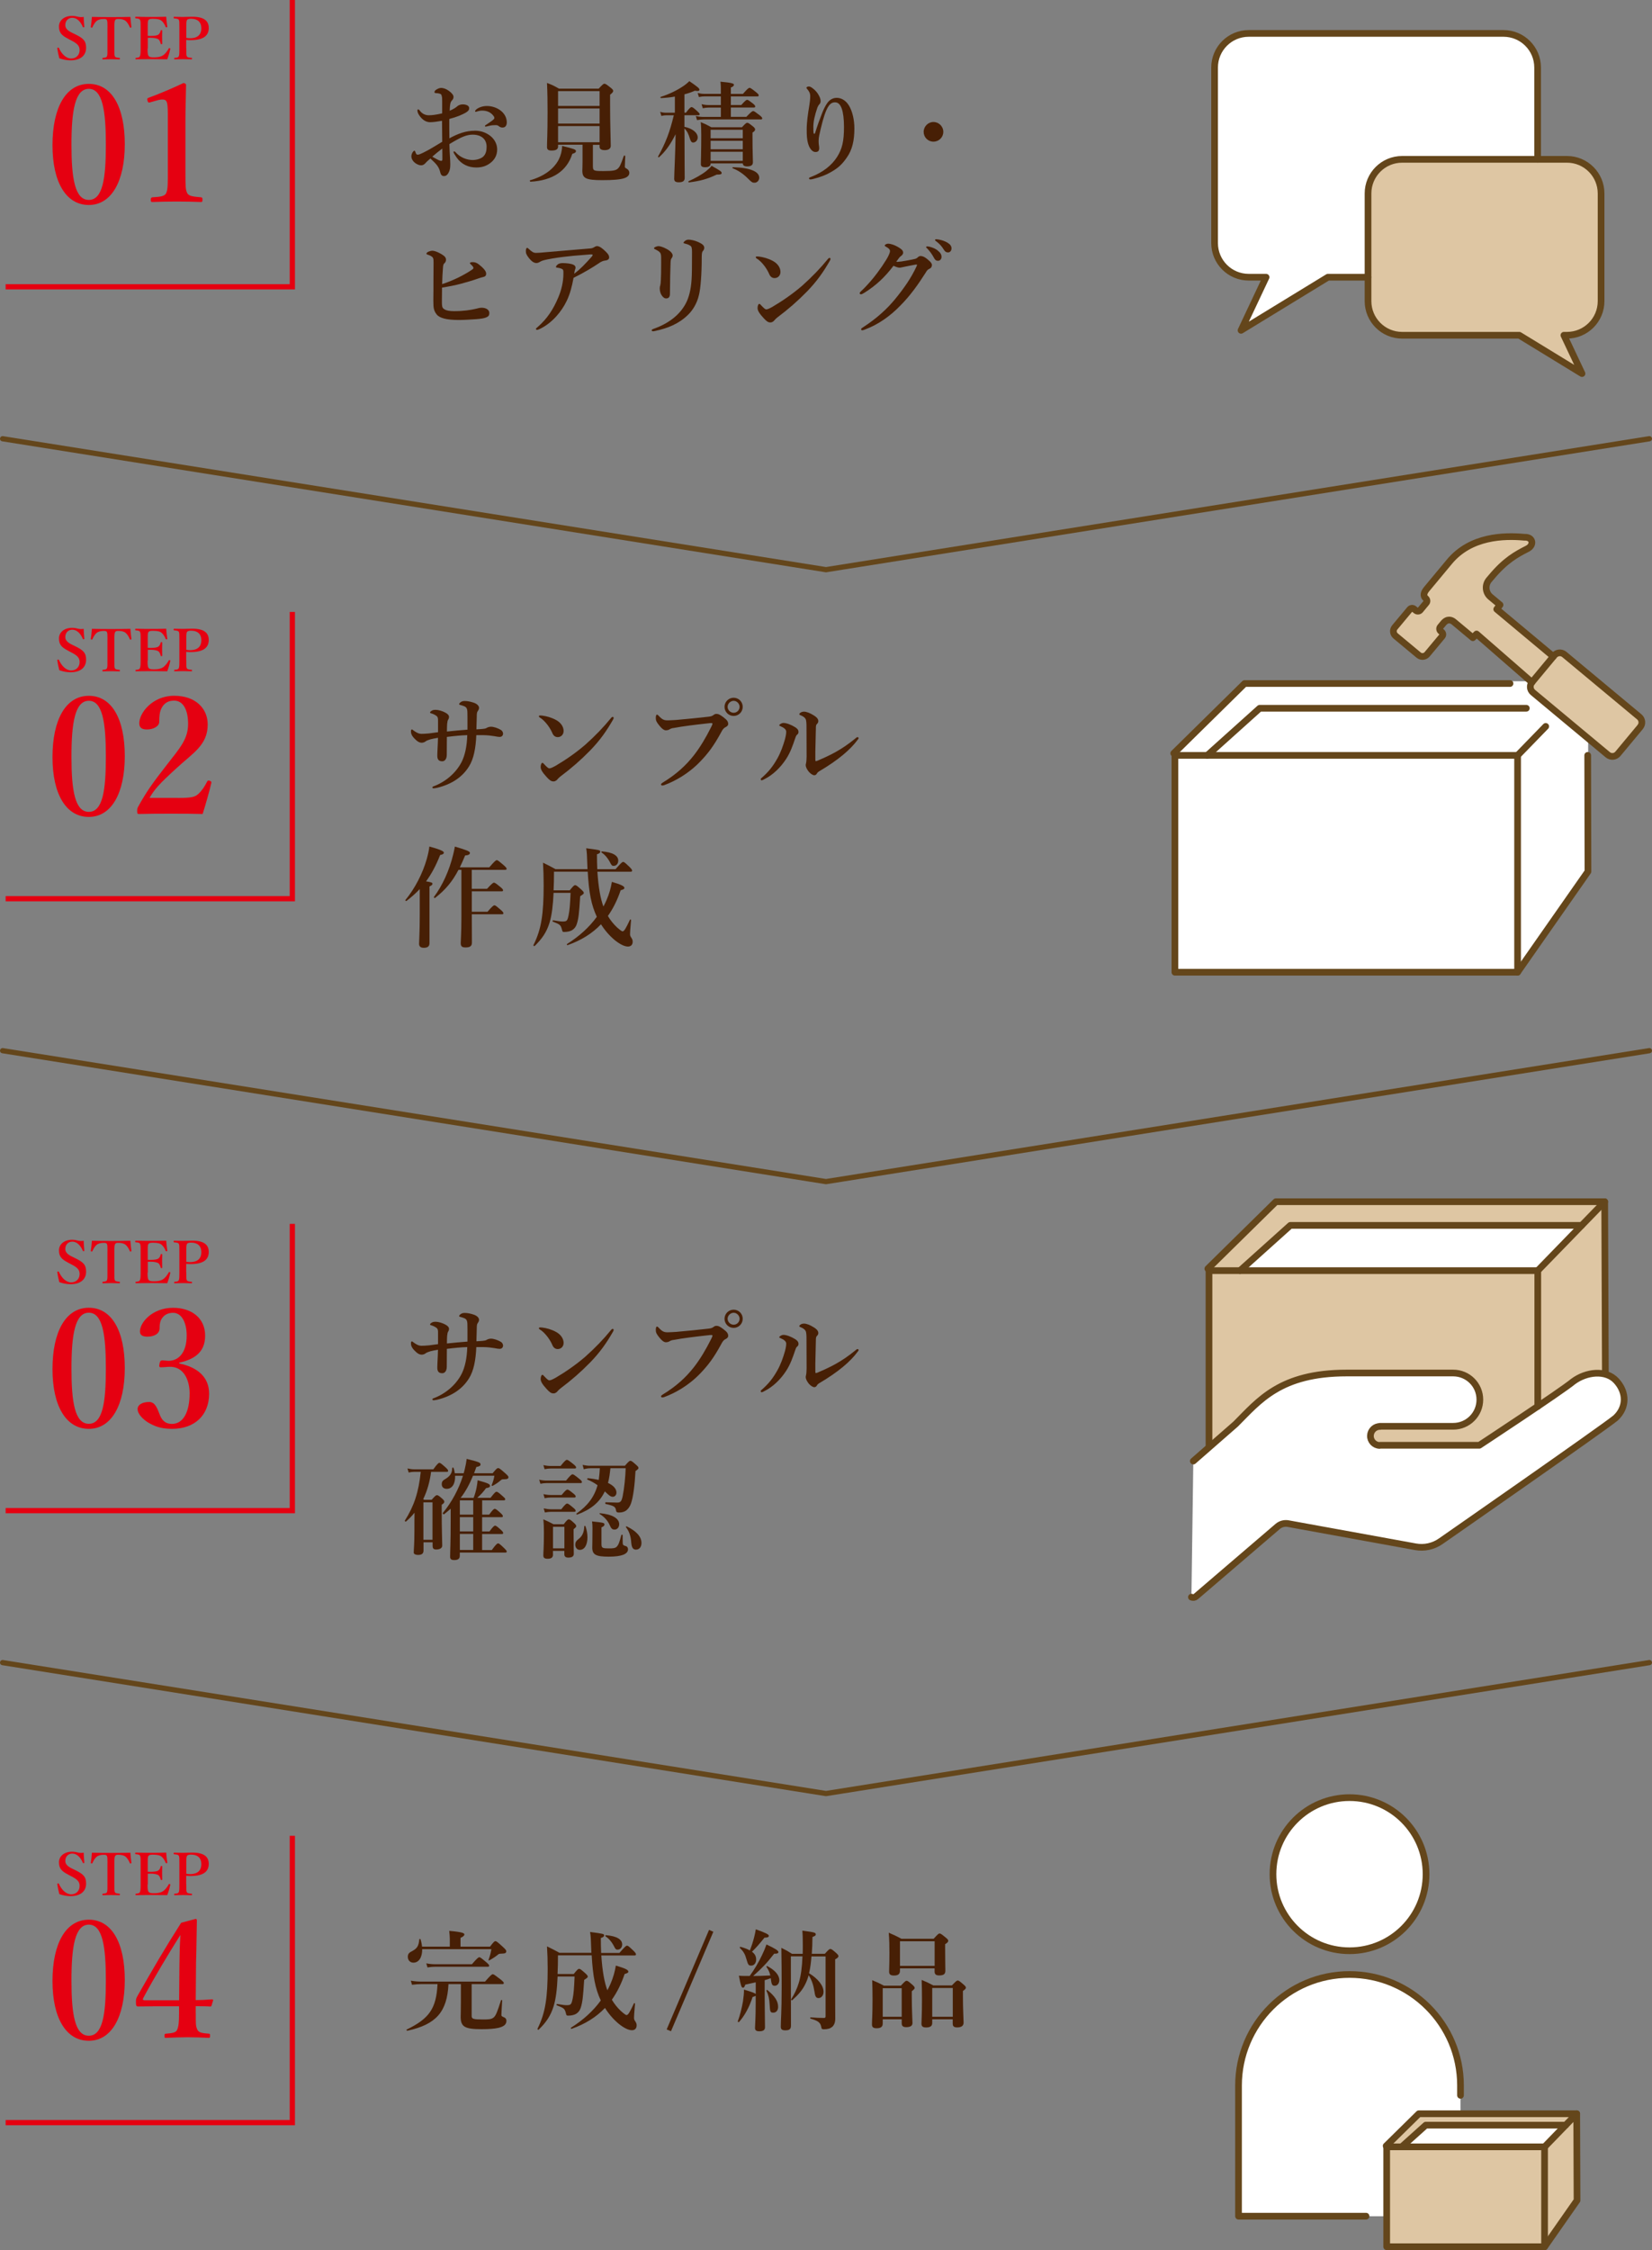<?xml version="1.0" encoding="UTF-8"?>
<svg id="b" data-name="レイヤー 2" xmlns="http://www.w3.org/2000/svg" width="316" height="430.29" viewBox="0 0 316 430.29">
  <rect x="0" y="0" width="316" height="430.29" fill="#808080" stroke="none"/>
  <defs>
    <style>
      .h {
        fill: #471f05;
      }

      .i, .j {
        stroke: #64461b;
        stroke-linecap: round;
        stroke-linejoin: round;
      }

      .i, .j, .k {
        fill: none;
      }

      .l {
        fill: #dec6a3;
      }

      .j {
        stroke-width: 1.28px;
      }

      .m {
        fill: #fff;
      }

      .n {
        fill: #e50011;
      }

      .k {
        stroke: #e50011;
        stroke-miterlimit: 10;
      }
    </style>
  </defs>
  <g id="c" data-name="レイヤー 1">
    <g>
      <path class="h" d="M90.75,24.99c1.09,0,1.91.25,2.71.76,1.01.63,1.64,1.7,1.64,2.81,0,1.26-.59,2.08-1.36,2.65-.78.57-1.58.82-2.65.82-1.51,0-2.83-.63-3.72-1.87-.29-.42-.63-.95-.63-1.09,0-.06.06-.11.12-.11.13,0,.19.04.27.15.97,1.07,2.25,1.49,3.28,1.49.82,0,1.66-.29,2.06-.69.48-.48.61-1.13.61-1.85,0-.76-.29-1.49-1.01-1.91-.59-.34-1.15-.4-1.68-.4-1.07,0-2.1.48-3.06,1.01-.5.27-.95.55-1.37.8.04,1.24.08,1.99.13,2.75.02.38.04.63.04,1.03,0,.55-.02.92-.17,1.34-.29.76-.65.99-1.03.99-.36,0-.59-.19-.71-.69-.27-1.13-.74-1.6-1.89-2.67-.59.48-.78.69-.96.9-.32.34-.57.4-.84.4-.32,0-.65-.15-.92-.31-.57-.34-.92-.9-.92-1.39,0-.61.42-1.09.57-1.09.08,0,.13.04.17.17.08.25.15.4.23.5.08.08.15.1.36.08.34-.04,1.34-.57,2.18-1.03.73-.42,1.7-1.01,2.39-1.43-.02-1.51-.02-2.9-.04-4.01-.8.13-1.62.27-2.27.27-.78,0-1.45-.44-1.97-1.15-.34-.44-.46-.82-.46-1.03,0-.17,0-.27.15-.27.13,0,.23.15.4.36.34.42.9.76,1.6.76.63,0,1.22-.06,2.58-.36v-2.27c0-.65-.02-.88-.08-1.01-.04-.34-.17-.42-.38-.48-.25-.08-.44-.1-.54-.1-.32,0-.48-.06-.48-.17s.08-.36.34-.5c.21-.13.59-.34.92-.34.42,0,.92.15,1.49.55.61.44.9.86.9,1.15,0,.27-.08.42-.19.57-.08.13-.19.17-.31.42-.19.4-.21,1.09-.23,1.68.76-.34,1.18-.61,1.45-.86.17-.15.55-.36,1.01-.36.86,0,1.26.34,1.26.69s-.06.5-.57.84c-.25.17-.92.48-1.38.67-.5.19-1.18.42-1.85.59,0,.97,0,2.56.02,3.7,1.64-.9,3.17-1.45,4.83-1.45ZM82.69,29.96c.42.25.67.38,1.03.57.31.17.59.23.69.23.13,0,.21-.08.21-.29,0-.61,0-1.39-.02-2.06-.63.48-1.38,1.07-1.91,1.55ZM91.06,20.96c.5-.44,1.32-.69,2.08-.69,1.09,0,2.12.42,2.79,1.01.65.57,1.01,1.32,1.01,2.14,0,.61-.31.97-.8.97-.21,0-.4-.04-.63-.19-.19-.15-.34-.27-.63-.27-.17,0-.4,0-.65.02-.23.02-.46.06-.8.15-.29.06-.4.11-.5.11-.06,0-.17,0-.17-.11s.08-.15.27-.27c.27-.19,1.07-.69,1.38-.99.06-.06.15-.15.15-.27,0-.11-.02-.21-.08-.29-.55-.84-1.39-1.13-2.23-1.13-.34,0-.67.06-.88.13-.15.04-.25.1-.34.1s-.15-.02-.15-.1c0-.13.06-.21.17-.29Z"/>
      <path class="h" d="M109.47,29.42c-1.03,3.28-3.76,5.1-7.98,5.33-.11,0-.21-.25-.11-.27,2.67-.76,4.56-2.16,5.5-3.97.4-.8.63-1.68.65-2.6,2.25.53,2.64.71,2.64.95,0,.25-.1.38-.71.57ZM113.41,31.64c0,1.03.08,1.07,2.02,1.07,1.78,0,2.44-.11,2.81-.53.23-.25.4-.38,1.09-2.37.04-.11.27-.06.27.04-.06,1.24-.08,1.72-.08,1.99,0,.19.04.25.36.42.31.17.5.46.5.78,0,.46-.29.8-.95,1.03-.8.27-2.16.38-4.22.38-3.13,0-3.82-.34-3.82-1.83,0-.29.04-.74.04-1.74v-3.21h-4.68v.36c0,.5-.38.76-1.24.76-.63,0-.88-.19-.88-.69,0-1.11.11-2.23.11-6.7,0-1.85-.02-3.7-.11-5.54,1.09.42,1.26.5,2.29,1.09h7.6c.76-.82.92-.94,1.09-.94.21,0,.4.13,1.2.76.36.29.48.44.48.61,0,.21-.13.36-.59.74v1.6c0,4.26.13,7.18.13,8.15,0,.55-.42.84-1.15.84-.65,0-.99-.21-.99-.65v-.36h-1.28v3.97ZM114.69,17.43h-7.94v2.83h7.94v-2.83ZM114.69,20.75h-7.94v2.88h7.94v-2.88ZM114.69,24.11h-7.94v3.09h7.94v-3.09Z"/>
      <path class="h" d="M130.93,25.22c0,4.45.04,7.83.04,8.8,0,.61-.38.84-1.13.84-.61,0-.88-.19-.88-.67,0-.97.23-5.06.27-8.52-1.05,2.1-2.06,3.42-3.19,4.41-.08.06-.19-.08-.15-.17,1.47-2.67,2.22-4.64,3-7.87h-1.43c-.29,0-.57.04-.95.13l-.23-.78c.46.13.8.17,1.13.17h1.68v-3.09c-.9.17-1.83.25-2.65.29-.11,0-.17-.19-.06-.23,1.66-.53,3.09-1.24,4.26-2.02.44-.29.86-.63,1.22-.99,1.45.99,1.93,1.37,1.93,1.6,0,.27-.19.34-.88.23-.59.27-1.26.5-1.99.69v3.51h.29c.67-.9.92-1.07,1.07-1.07.19,0,.42.17,1.07.76.29.27.48.44.48.59s-.06.21-.27.21h-2.64v2.21c1.53.31,2.54,1.13,2.54,2.04,0,.53-.4.97-.88.97-.25,0-.44-.19-.59-.67-.29-.99-.55-1.51-1.07-2.02v.67ZM137.09,33.39c-1.76.84-3.13,1.22-5.29,1.49-.1.02-.19-.19-.08-.23,1.2-.53,2.48-1.24,3.36-1.93.42-.34.8-.69,1.03-1.01,1.64.9,1.93,1.11,1.93,1.36s-.17.32-.94.32ZM139.81,20.08h1.99c.71-.82.97-.99,1.11-.99.19,0,.42.17,1.09.69.29.23.46.42.46.57s-.06.21-.27.21h-4.39v1.79h2.96c.9-.95,1.15-1.11,1.3-1.11.19,0,.42.17,1.22.78.36.29.52.46.52.61s-.06.21-.27.21h-10.92c-.38,0-.78.04-1.28.13l-.23-.78c.59.13,1.03.17,1.47.17h3.32v-1.79h-2.31c-.36,0-.69.04-1.15.13l-.23-.78c.54.13.94.17,1.36.17h2.33v-1.66h-3.09c-.34,0-.67.04-1.11.13l-.23-.78c.5.13.9.17,1.28.17h3.15v-.44c0-.59,0-1.28-.08-1.89,2.37.21,2.58.4,2.58.59,0,.17-.15.38-.59.53v1.22h2.31c.86-.99,1.11-1.16,1.26-1.16.19,0,.42.17,1.24.82.36.29.52.46.52.61s-.06.21-.27.21h-5.06v1.66ZM135.93,31.25c0,.52-.38.73-1.05.73-.57,0-.82-.17-.82-.61,0-.92.08-2.18.08-5.52,0-.76-.02-1.74-.1-2.5.99.42,1.11.48,2.04.99h5.84c.67-.73.84-.86,1.01-.86.21,0,.38.13,1.07.67.34.27.44.44.44.61,0,.21-.15.38-.5.59v.92c0,2.44.08,4.2.08,4.75s-.34.8-1.09.8c-.57,0-.82-.17-.84-.57h-6.15ZM142.08,24.82h-6.15v1.62h6.15v-1.62ZM135.93,28.54h6.15v-1.62h-6.15v1.62ZM142.08,29.02h-6.15v1.74h6.15v-1.74ZM144.35,34.94c-.4,0-.53-.04-1.22-.74-.92-.94-1.89-1.6-2.98-2.02-.11-.04-.04-.21.06-.21,3.42.11,5.02.88,5.02,2.02,0,.5-.4.95-.88.95Z"/>
      <path class="h" d="M157.11,22.01c.4-1.09.78-1.81,1.15-2.33.46-.63,1.09-.97,1.79-.97.82,0,1.72.44,2.35,1.49.67,1.11,1.03,2.77,1.03,4.35,0,2.37-.42,4.12-1.45,5.58-.86,1.24-1.55,1.89-2.73,2.6-1.16.71-2.37,1.16-3.61,1.47-.29.08-.46.11-.61.11-.17,0-.27-.04-.27-.21,0-.15.13-.17.38-.27,2.29-.88,3.97-2.23,4.98-3.82.97-1.53,1.32-2.98,1.32-5.73,0-1.53-.15-2.71-.42-3.49-.32-.9-.76-1.22-1.3-1.22-.99,0-1.72.8-2.73,5.06-.23.97-.38,1.58-.4,2.25-.02.71.11,1.07.11,1.41,0,.57-.21.78-.73.78-.59,0-1.11-.67-1.37-1.53-.27-.9-.29-1.68-.29-2.81,0-1.36.23-2.96.5-4.58.1-.65.17-1.15.17-1.81,0-.48-.17-.82-.55-1.28-.08-.11-.17-.17-.17-.27,0-.13.19-.25.46-.25.13,0,.34.06.61.25.67.48,1.07.97,1.39,1.62.17.34.25.65.25.9,0,.32-.08.48-.27.67-.15.15-.29.46-.36.63-.5,1.49-.76,2.62-.76,3.65,0,.59,0,.95.06,1.22.04.17.21.15.27-.04.53-1.68.84-2.5,1.2-3.42Z"/>
      <path class="h" d="M180.44,25.22c0,1.03-.84,1.87-1.89,1.87s-1.87-.84-1.87-1.87.84-1.89,1.87-1.89,1.89.84,1.89,1.89Z"/>
      <path class="h" d="M84.53,57.17c0,.57-.02,1.05.06,1.45.06.29.25.44.53.59.31.17.86.29,1.72.29,1.89,0,3.15-.21,4.22-.46.44-.13.78-.19,1.09-.19.84,0,1.45.4,1.45,1.01,0,.54-.25.69-.65.86-.38.15-.97.25-1.91.32-1.18.08-2.29.15-3.3.15-2.31,0-3.67-.36-4.22-1.07-.23-.29-.4-.59-.5-.97-.11-.36-.13-.94-.13-1.7.02-1.28.02-2.6.02-3.91,0-1.15.02-2.31.02-3.38,0-.8-.06-.96-.61-1.26-.17-.08-.4-.17-.54-.21-.15-.04-.21-.11-.21-.19,0-.27.69-.55,1.13-.55.31,0,.86.15,1.64.59.74.42.97.74.97,1.11,0,.32-.11.53-.32.71-.17.17-.23.29-.27.99-.06.84-.13,1.85-.15,2.98,1.01-.32,2.08-.76,3.11-1.26.74-.36,1.87-.99,2.54-1.45.21-.15.34-.23.34-.38,0-.17-.19-.38-.36-.54-.21-.21-.32-.29-.32-.38,0-.1.21-.19.44-.19.65,0,.97.13,1.83.9.57.52.86.96.84,1.32,0,.42-.23.57-.73.67-.23.04-.38.11-.76.23-1.13.4-2.21.71-3.25.99-1.26.34-2.48.57-3.7.76,0,.61-.02,1.47-.02,2.16Z"/>
      <path class="h" d="M113.52,47.35c.1-.06.44-.29.65-.29.55,0,1.07.48,1.45.82.36.36.9.78.9,1.34,0,.34-.25.55-.8.61-.36.04-.76.21-1.2.53-1.05.71-2.65,1.7-4.81,2.77-.31,1.68-.67,3.07-1.3,4.39-1.01,2.12-2.81,4.22-5.04,5.33-.34.17-.52.23-.67.23-.08,0-.17-.04-.17-.19,0-.11.08-.17.32-.36,1.85-1.6,3.02-3.46,3.93-5.63.61-1.41.99-3.02.99-4.56,0-.25.02-.48-.06-.71-.06-.19-.55-.38-1.09-.44-.17-.02-.27,0-.27-.19,0-.1.15-.29.4-.48.15-.11.5-.21.88-.21.69,0,1.66.1,2.06.32.27.12.4.31.4.54,0,.11-.02.21-.06.32-.06.1-.17.59-.19.86,1.13-.86,2.02-1.78,3.36-3.28.08-.08.15-.17.15-.34,0-.08-.11-.1-.4-.08-1.05.08-2.16.17-3.3.27-1.34.13-2.69.29-3.93.5-1.45.25-2.02.4-2.33.59s-.52.29-.78.29c-.44,0-.88-.27-1.41-.92-.55-.71-.61-.97-.61-1.39,0-.34.1-.59.23-.59s.17.06.38.25c.63.57.86.71,1.36.71.36,0,.99-.04,1.83-.13,2.71-.21,5.44-.48,8.15-.69.55-.04.76-.06.99-.21Z"/>
      <path class="h" d="M132.01,46.97c-.36-.23-.67-.31-1.03-.4-.19-.04-.23-.06-.23-.15,0-.13.17-.27.34-.4.19-.13.4-.19.63-.19.36,0,1.11.12,1.81.44.69.32,1.18.61,1.18,1.11,0,.19-.06.42-.25.61-.15.15-.23.42-.23,1.15,0,3.28-.21,5.94-.52,7.22-.38,1.74-1.3,3.07-2.1,3.84-1.76,1.74-3.93,2.58-6.28,3.09-.21.04-.27.06-.4.06-.19,0-.27-.06-.27-.19,0-.1.08-.17.29-.25,2.81-.99,5-2.58,6.21-4.85.61-1.13,1.01-2.67,1.13-4.64.06-.9.08-2.33.08-5.14,0-.8-.04-1.11-.36-1.32ZM126.36,48.48c-.11-.27-.4-.5-1.03-.8-.17-.08-.23-.11-.23-.21,0-.06.08-.17.23-.23.25-.13.48-.17.67-.17.27,0,.86.17,1.58.57.69.38,1.09.84,1.09,1.22,0,.23-.13.44-.25.59-.06.08-.13.27-.15.71-.06,1.66-.1,3.42-.12,6.01,0,.63-.25.9-.74.9-.34,0-.67-.27-.94-.76-.19-.36-.27-.78-.27-1.18,0-.19.04-.42.11-.61.04-.15.08-.46.1-.96.04-.8.06-1.66.06-3.34,0-.94.02-1.41-.11-1.74Z"/>
      <path class="h" d="M144.56,49.21c0-.1.08-.17.21-.17.08,0,.19,0,.4.02.82.11,1.74.34,2.67.84.97.53,1.45,1.34,1.45,2.1,0,.71-.5,1.18-1.13,1.18-.4,0-.8-.21-1.03-.78-.17-.4-.42-.88-.88-1.51-.52-.69-1.03-1.18-1.53-1.47-.1-.06-.15-.13-.15-.21ZM147.63,58.75c1.93-1.13,3.99-2.54,5.82-4.12,1.93-1.72,3.51-3.38,4.93-5.12.1-.13.21-.19.27-.19.15,0,.21.08.21.19s-.04.21-.13.36c-1.22,2.14-2.48,3.93-4.37,5.88-1.81,1.85-3.57,3.38-5.61,4.91-.23.17-.44.38-.54.5-.19.25-.46.5-.84.5-.44,0-.71-.19-1.28-.8-.9-.97-1.18-1.51-1.18-1.95s.15-.8.34-.8c.11,0,.17.08.34.27.46.48.76.78.97.78.25,0,.63-.17,1.07-.42Z"/>
      <path class="h" d="M178.25,50.73c0,.29-.15.55-.54.71-.34.15-.44.38-.65.71-1.43,2.25-2.96,4.41-4.85,6.3-1.91,1.97-4.18,3.61-6.8,4.58-.17.06-.31.13-.48.13-.13,0-.21-.04-.21-.19s.1-.21.36-.38c2.69-1.74,4.66-3.59,6.13-5.38,1.53-1.87,3.04-3.93,4.14-6.34.04-.11.06-.17.06-.21s-.04-.08-.1-.08c-.5.06-1.2.23-2.12.4-.59.1-.84.21-1.13.21s-.73-.17-1.15-.36c-.8,1.05-1.64,2-2.5,2.81-.97.9-1.97,1.66-3.04,2.33-.38.23-.55.31-.67.31-.19,0-.25-.08-.25-.23,0-.17.29-.38.8-.88.8-.82,1.72-1.85,2.6-3.04.59-.78,1.16-1.62,1.7-2.5.36-.59.69-1.26.69-1.62s-.36-.61-.76-.82c-.19-.1-.25-.17-.25-.25,0-.1.27-.34.69-.34.34,0,1.11.17,2.06.76.65.4.78.67.78.99,0,.23-.23.5-.46.65-.19.13-.34.31-.86,1.05.06.02.21.02.31.02.42-.02.92-.1,1.64-.23.86-.15,1.41-.27,1.68-.34.17-.04.29-.11.44-.25.11-.11.32-.29.55-.29.5,0,.96.25,1.7.92.32.27.52.61.52.84ZM179.32,47.87c.57.44.78.82.78,1.26,0,.34-.23.74-.69.74-.23,0-.48-.06-.71-.48-.44-.8-.78-1.28-1.32-1.85-.08-.08-.23-.19-.23-.27,0-.13.1-.15.25-.15.19,0,.42.06.48.08.61.17,1.01.34,1.45.67ZM181.25,46.42c.44.25.76.61.76,1.07s-.29.78-.65.78c-.31,0-.54-.08-.78-.46-.44-.73-.88-1.2-1.47-1.64-.08-.06-.25-.17-.25-.25,0-.11.08-.17.17-.17.13,0,.36.02.55.06.61.11,1.13.29,1.68.61Z"/>
    </g>
    <g>
      <g>
        <path class="n" d="M23.87,27.57c0,7.13-2.57,11.63-6.88,11.63s-6.95-4.28-6.95-11.44,2.54-11.72,6.95-11.72,6.88,4.46,6.88,11.53ZM13.67,27.66c0,6.45.65,10.57,3.32,10.57s3.26-4.12,3.26-10.57-.62-10.67-3.26-10.67-3.32,4.19-3.32,10.67Z"/>
        <path class="n" d="M28.74,19.57c-.31.09-.43.06-.53-.34-.09-.34-.09-.43.28-.56,1.8-.65,4.53-1.8,6.6-2.79.22,0,.5.15.5.37-.03,2.48-.12,4.34-.12,6.85v9.7c0,3.07.03,3.47.34,4.12s1.33.68,2.64.81c.22.03.28.12.28.47,0,.37-.06.43-.28.43-1.43-.06-3.13-.09-4.59-.09-1.61,0-3.26.03-4.71.09-.25,0-.31-.06-.31-.43,0-.34.09-.43.31-.47,1.3-.09,2.33-.12,2.64-.81.34-.71.31-2.05.31-4.12v-11.1c0-1.15-.06-2.05-.31-2.39-.22-.34-.87-.37-1.83-.09l-1.21.34Z"/>
      </g>
      <polyline class="k" points="55.92 0 55.92 54.84 1.08 54.84"/>
      <g>
        <path class="n" d="M13.05,7.42c-1.33-.67-1.77-1.23-1.77-2.37s1-2.01,2.5-2.01c.49,0,.81.08,1.13.16.35.09.74.09,1.1.03,0,.57.08,1.29.12,1.89,0,.06,0,.09-.11.11-.12.02-.14-.01-.17-.07-.44-1.03-1.13-1.76-2.02-1.76-.76,0-1.34.55-1.34,1.41,0,.5.3.97,1.24,1.43l.6.29c1.58.77,2.14,1.27,2.14,2.6,0,1.51-1.1,2.41-2.98,2.41-.78,0-1.52-.17-2.14-.39-.17-.61-.31-1.32-.39-1.86-.01-.08-.01-.16.12-.18.12-.02.17.01.19.07.5,1.13,1.37,2.01,2.34,2.01s1.62-.67,1.62-1.61c0-.85-.5-1.28-1.63-1.86l-.56-.29Z"/>
        <path class="n" d="M20.56,5.26c0-1.03-.01-1.2-.12-1.43-.11-.2-.36-.2-.64-.2-.51,0-1,.12-1.33.39-.33.27-.61.78-.8,1.19-.02.06-.04.09-.18.07-.12-.02-.12-.06-.12-.12.09-.57.17-1.36.21-1.93,1.27.03,2.45.04,3.67.04s2.41-.01,3.69-.04c.04.57.12,1.36.2,1.93,0,.07,0,.1-.12.12-.15.02-.17-.01-.19-.07-.16-.41-.45-.91-.78-1.19-.31-.27-.8-.39-1.36-.39-.28,0-.5-.02-.66.22-.16.25-.15.75-.15,1.41v4.05c0,1.12-.01,1.24.1,1.48.11.22.44.23.86.28.08.01.1.03.1.14,0,.12-.02.15-.11.15-.48-.02-1.1-.03-1.61-.03s-1.1.01-1.54.03c-.08,0-.1-.02-.1-.13,0-.12.02-.15.1-.16.39-.04.65-.06.77-.28.13-.27.1-.74.1-1.48v-4.05Z"/>
        <path class="n" d="M28.23,9.3c0,.47-.01,1.09.16,1.35.18.3.58.32,1.07.32,1.04,0,1.56-.23,1.92-.54.35-.29.65-.72.89-1.14.03-.08.07-.11.18-.08.14.04.13.09.12.16-.12.59-.36,1.41-.58,1.97-.98-.02-2.01-.03-2.93-.03-.98,0-2.05.01-3.05.03-.08,0-.1-.02-.1-.13s.02-.13.1-.15c.42-.04.61-.06.74-.29.13-.25.15-.74.15-1.48v-4.05c0-1.07-.01-1.22-.13-1.46-.11-.21-.35-.22-.81-.27-.08-.01-.1-.02-.1-.15,0-.13.02-.16.1-.16.98.03,2.01.04,2.96.04s1.9-.01,2.87-.04c.04.57.12,1.32.21,1.9.01.07-.01.11-.12.13-.12.01-.17-.01-.19-.08-.17-.45-.47-.91-.76-1.15-.31-.28-.8-.4-1.67-.4-.4,0-.75.02-.89.28-.13.23-.11.75-.11,1.35v1.63c.18.01.44.01.62.01.68,0,1.21-.09,1.41-.25.26-.19.37-.46.44-.76.01-.07.03-.1.17-.1.12,0,.13.03.13.11-.01.4-.02.79-.02,1.17,0,.41.01.89.02,1.29,0,.09-.01.12-.13.12s-.15-.03-.17-.11c-.07-.28-.19-.65-.45-.84-.21-.13-.73-.27-1.39-.27-.19,0-.45,0-.62.01v2.02Z"/>
        <path class="n" d="M35.64,9.29c0,1.12-.01,1.28.1,1.48.12.23.42.25.9.29.08.01.09.03.09.14s-.01.15-.1.15c-.52-.02-1.12-.03-1.63-.03s-1.13.01-1.6.03c-.07,0-.09-.01-.09-.15,0-.12.03-.14.1-.14.42-.03.65-.04.78-.29.12-.25.12-.74.12-1.48v-4.04c0-1.07,0-1.2-.11-1.45-.12-.22-.46-.23-.89-.28-.08-.01-.1-.02-.1-.16,0-.12.02-.15.1-.15.5.02,1.14.03,1.66.03.42,0,1.12-.04,1.83-.04,2.34,0,3.13.88,3.13,2.15s-.74,2.33-3.48,2.33c-.26,0-.56-.01-.83-.04v1.64ZM35.64,7.24c.22.04.46.07.71.07,1.61,0,2.16-.84,2.16-1.89,0-1.2-.71-1.83-1.93-1.83-.26,0-.66.02-.8.23-.16.23-.14.81-.14,1.43v1.99Z"/>
      </g>
    </g>
    <g id="d" data-name="c">
      <g>
        <polygon class="l" points="306.95 229.8 244.06 229.8 231.04 242.61 231.96 242.98 231.26 242.98 231.26 276.56 294.15 277.04 304.38 268.83 307.06 266.47 306.95 229.8"/>
        <path class="m" d="M227.9,305.45c.29.13,16.5-13.52,16.5-13.52.55-.47,1.29-.67,2-.54l24.36,4.43c1.7.31,3.45-.08,4.86-1.08,0,0,31.1-21.63,33.4-23.54h0c2.19-2.01,2.16-4.92.16-7.11-2.01-2.2-5.76-1.73-8.26.12-2.29,1.91-17.95,12.2-17.95,12.2h-19.02l-.06.03c-1-.03-1.79-.87-1.75-1.88.04-1,.88-1.79,1.88-1.75l-.06-.03h14.01c2.82,0,5.1-2.28,5.1-5.1s-2.28-5.09-5.1-5.09h-20.38c-12.74,0-16.77,5.31-21.24,9.77l-8.09,7.07-.36,26.03h0Z"/>
        <polygon class="m" points="246.82 234.33 237.19 242.98 294.15 242.98 302.54 234.33 246.82 234.33"/>
        <g>
          <g>
            <polyline class="j" points="231.26 276.56 231.26 242.98 294.15 242.98 294.15 268.94"/>
            <polyline class="j" points="231.04 242.61 244.06 229.8 306.95 229.8 307.08 262.59"/>
            <polyline class="j" points="237.19 242.98 246.82 234.33 302.54 234.33"/>
            <line class="j" x1="294.15" y1="242.98" x2="306.95" y2="229.8"/>
          </g>
          <path class="j" d="M227.9,305.42c.29.13.62.09.86-.12l15.64-13.4c.55-.47,1.29-.67,2-.54l24.36,4.43c1.7.31,3.45-.08,4.86-1.08,0,0,31.1-21.63,33.4-23.54h0c2.19-2.01,2.16-4.92.16-7.11-2.01-2.2-5.76-1.73-8.26.12-2.29,1.91-17.95,12.2-17.95,12.2h-19.02l-.06.03c-1-.03-1.79-.87-1.75-1.88.04-1,.88-1.79,1.88-1.75l-.06-.03h14.01c2.82,0,5.1-2.28,5.1-5.1s-2.28-5.09-5.1-5.09h-20.38c-12.74,0-16.77,5.31-21.24,9.77l-8.09,7.07"/>
        </g>
      </g>
    </g>
    <g id="e" data-name="c">
      <g>
        <path class="m" d="M299.72,30.47h-5.61V12.92c0-3.61-2.92-6.53-6.53-6.53h-48.73c-3.61,0-6.53,2.92-6.53,6.53v33.56c0,3.61,2.92,6.53,6.53,6.53h3.32l-4.79,10.16,16.62-10.16h7.66v4.56c0,3.61,2.92,6.53,6.53,6.53h22.41l11.99,7.33-3.46-7.33h.58c3.61,0,6.53-2.92,6.53-6.53v-20.58c0-3.61-2.92-6.53-6.53-6.53Z"/>
        <path class="l" d="M268.2,30.47h31.53c3.61,0,6.53,2.92,6.53,6.53v20.58c0,3.61-2.92,6.53-6.53,6.53h-.58l3.46,7.33-11.99-7.33h-22.41c-3.61,0-6.53-2.92-6.53-6.53v-20.58c0-3.61,2.92-6.53,6.53-6.53Z"/>
        <g>
          <path class="j" d="M294.12,30.47V12.92c0-3.61-2.92-6.53-6.53-6.53h-48.73c-3.61,0-6.53,2.92-6.53,6.53v33.56c0,3.61,2.92,6.53,6.53,6.53h3.32l-4.79,10.16,16.62-10.16h7.66"/>
          <path class="j" d="M268.2,30.47h31.53c3.61,0,6.53,2.92,6.53,6.53v20.58c0,3.61-2.92,6.53-6.53,6.53h-.58l3.46,7.33-11.99-7.33h-22.41c-3.61,0-6.53-2.92-6.53-6.53v-20.58c0-3.61,2.92-6.53,6.53-6.53Z"/>
        </g>
      </g>
    </g>
    <g id="f" data-name="c">
      <g>
        <path class="m" d="M301.6,404.21h-22.23v-7.08h-.07c-.86-10.94-10-19.55-21.16-19.55h0c-11.73,0-21.24,9.51-21.24,21.24v24.99h28.34v5.86h30.2l6.2-8.87-.06-16.56h0Z"/>
        <circle class="m" cx="258.14" cy="358.4" r="14.64"/>
      </g>
      <polygon class="l" points="301.6 404.21 271.4 404.21 265.15 410.36 265.44 410.54 265.25 410.54 265.25 429.65 295.46 429.65 301.66 420.78 301.6 404.21"/>
      <polygon class="m" points="272.75 406.47 268.31 410.47 294.63 410.47 298.51 406.47 272.75 406.47"/>
      <g>
        <g>
          <rect class="j" x="265.25" y="410.54" width="30.2" height="19.1"/>
          <polyline class="j" points="265.15 410.36 271.4 404.21 301.6 404.21 301.66 420.78 295.46 429.65"/>
          <polyline class="j" points="268.11 410.54 272.73 406.39 299.49 406.39"/>
          <line class="j" x1="295.46" y1="410.54" x2="301.6" y2="404.21"/>
        </g>
        <g>
          <circle class="j" cx="258.14" cy="358.4" r="14.64"/>
          <path class="j" d="M261.3,423.8h-24.39v-24.99c0-11.72,9.5-21.23,21.23-21.23h0c11.72,0,21.23,9.5,21.23,21.23v1.88"/>
        </g>
      </g>
    </g>
    <g id="g" data-name="c">
      <g>
        <path class="m" d="M313.56,136.88l-14.32-11.92c-.58-.49-1.45-.4-1.94.18l-.17.2-10.82-9.04.63-.83-1.82-1.52c-.98-.81-1.11-2.27-.3-3.25,0,0,.38-.45.42-.49,2.73-3.29,4.87-4.42,6.94-5.48,1.32-.67,1.09-2.27-.56-2.19-3.94-.36-10.28-.22-14.35,4.66-2.26,2.71-4.38,5.27-4.38,5.27-.52.63-.72,1.29-.15,1.77.24.2.31.59.1.83l-1.17,1.41c-.2.24-.6.26-.84.05l-.34-.28c-.24-.2-.61-.17-.81.08l-2.87,3.44c-.41.49-.34,1.22.15,1.63l4.41,3.67c.49.41,1.22.34,1.63-.15l2.87-3.44c.2-.24.17-.61-.08-.81l-.2-.17c-.24-.2-.28-.57-.08-.81l.58-.7c.78-.94,1.57-.65,2.05-.24l3.6,3,.71-.71,10.6,9.24h-5.14v.26h-49.8l-13.56,13.33v3.19h.22v38.67h65.55l13.47-19.25-.03-13.09h.03v-12.4l3.78,3.15c.58.49,1.45.41,1.94-.18l4.26-5.12c.49-.58.41-1.45-.18-1.94Z"/>
        <path class="l" d="M313.56,136.88l-14.32-11.92c-.58-.49-1.45-.4-1.94.18l-.17.2-10.82-9.04.63-.83-1.82-1.52c-.98-.81-1.11-2.27-.3-3.25,0,0,.38-.45.42-.49,2.73-3.29,4.87-4.42,6.94-5.48,1.32-.67,1.09-2.27-.56-2.19-3.94-.36-10.28-.22-14.35,4.66-2.26,2.71-4.38,5.27-4.38,5.27-.52.63-.72,1.29-.15,1.77.24.2.31.59.1.83l-1.17,1.41c-.2.24-.6.26-.84.05l-.34-.28c-.24-.2-.61-.17-.81.08l-2.87,3.44c-.41.49-.34,1.22.15,1.63l4.41,3.67c.49.41,1.22.34,1.63-.15l2.87-3.44c.2-.24.17-.61-.08-.81l-.2-.17c-.24-.2-.28-.57-.08-.81l.58-.7c.78-.94,1.57-.65,2.05-.24l3.6,3,.71-.71,10.6,9.24c-.49.58-.4,1.45.18,1.94l14.32,11.92c.58.49,1.45.41,1.94-.18l4.26-5.12c.49-.58.41-1.45-.18-1.94h0Z"/>
        <g>
          <g>
            <rect class="j" x="224.74" y="144.45" width="65.55" height="41.47"/>
            <polyline class="j" points="303.7 144.45 303.75 166.66 290.29 185.91"/>
            <polyline class="j" points="224.52 144.06 238.08 130.71 288.84 130.71"/>
            <polyline class="j" points="230.93 144.45 240.96 135.44 291.96 135.44"/>
            <line class="j" x1="290.29" y1="144.45" x2="295.67" y2="138.91"/>
          </g>
          <g>
            <path class="j" d="M297.12,125.54l-10.82-9.04.63-.83-1.82-1.52c-.98-.81-1.11-2.27-.3-3.25,0,0,.38-.45.42-.49,2.73-3.29,4.87-4.42,6.94-5.48,1.32-.67,1.09-2.27-.56-2.19-3.94-.36-10.28-.22-14.35,4.66-2.26,2.71-4.38,5.27-4.38,5.27-.52.63-.72,1.29-.15,1.77h0c.24.2.31.59.1.83l-1.17,1.41c-.2.24-.6.26-.84.05l-.34-.28c-.24-.2-.61-.17-.81.08l-2.87,3.44c-.41.49-.34,1.22.15,1.63l4.41,3.67c.49.41,1.22.34,1.63-.15l2.87-3.44c.2-.24.17-.61-.08-.81l-.2-.17c-.24-.2-.28-.57-.08-.81l.58-.7c.78-.94,1.57-.65,2.05-.24h0l3.6,3,.71-.71,10.6,9.24"/>
            <path class="j" d="M313.74,139.02c.49-.58.41-1.45-.18-1.94l-14.32-11.92c-.58-.49-1.45-.4-1.94.18l-4.26,5.13c-.49.58-.4,1.45.18,1.94l14.32,11.92c.58.49,1.45.41,1.94-.18l4.26-5.12h0Z"/>
          </g>
        </g>
      </g>
    </g>
    <polyline class="i" points="315.5 83.9 158 108.94 .5 83.9"/>
    <g>
      <path class="h" d="M93.12,139.18c.19-.1.46-.21.8-.21.5,0,1.28.25,1.89.61.27.17.42.46.42.71,0,.31-.21.63-.65.63-.19,0-.55-.04-1.07-.15-.61-.1-1.18-.17-2.14-.19h-1.26c-.11,2.54-.5,4.56-1.41,6-1.16,1.87-3.09,3.34-6.07,4.07-.29.06-.55.1-.65.1-.19,0-.27-.04-.27-.17,0-.06.02-.13.12-.17,2.29-.84,4.3-2.48,5.44-4.64.67-1.3,1.05-3.07,1.11-5.19-1.22.04-2.37.15-3.9.34-.02,1.15,0,2.31-.02,3.46-.02.94-.53,1.2-.84,1.2-.63,0-.97-.27-.97-1.05s.1-1.95.13-3.44c-.55.08-1.05.19-1.45.29-.42.13-.73.25-.9.38-.25.21-.57.27-.76.27-.42,0-.84-.21-1.41-.82-.57-.59-.65-1.01-.65-1.36,0-.23.06-.36.19-.36.06,0,.15.08.29.19.52.38.99.65,1.53.65.32,0,.86-.02,1.45-.08.67-.08,1.01-.15,1.72-.23v-2.16c0-.44-.02-.69-.21-.88-.19-.19-.69-.46-1.11-.57-.15-.04-.21-.08-.21-.17s.13-.21.25-.29c.27-.19.53-.21.86-.21.48,0,1.28.23,1.85.55.5.27.67.55.67.78,0,.25-.08.44-.19.59-.08.15-.13.38-.17.78-.02.36-.04.82-.04,1.45,1.58-.17,2.52-.25,3.93-.36v-2.29c0-1.03,0-1.45-.13-1.74-.08-.19-.23-.34-.52-.46-.21-.08-.48-.17-.71-.23-.19-.04-.23-.08-.23-.17s.08-.21.31-.38c.21-.15.44-.21.76-.21.42,0,.99.08,1.68.31.71.23,1.05.65,1.05.99,0,.23-.08.4-.23.61-.15.21-.17.38-.19.61-.04,1.13-.06,2.02-.08,2.9.42-.02.8-.04,1.2-.08.34-.04.55-.06.8-.21Z"/>
      <path class="h" d="M103.08,136.99c0-.1.08-.17.21-.17.08,0,.19,0,.4.02.82.1,1.74.34,2.67.84.96.52,1.45,1.34,1.45,2.1,0,.71-.5,1.18-1.13,1.18-.4,0-.8-.21-1.03-.78-.17-.4-.42-.88-.88-1.51-.53-.69-1.03-1.18-1.53-1.47-.11-.06-.15-.13-.15-.21ZM106.15,146.52c1.93-1.13,3.99-2.54,5.82-4.12,1.93-1.72,3.51-3.38,4.93-5.12.11-.13.21-.19.27-.19.15,0,.21.08.21.19s-.04.21-.13.36c-1.22,2.14-2.48,3.93-4.37,5.88-1.81,1.85-3.57,3.38-5.61,4.91-.23.17-.44.38-.55.5-.19.25-.46.5-.84.5-.44,0-.71-.19-1.28-.8-.9-.97-1.18-1.51-1.18-1.95s.15-.8.34-.8c.1,0,.17.08.34.27.46.48.76.78.97.78.25,0,.63-.17,1.07-.42Z"/>
      <path class="h" d="M128.74,139.22c-.4.08-.57.19-.74.29s-.4.15-.61.15c-.36,0-.76-.27-1.26-.9-.57-.69-.69-.99-.69-1.47,0-.42.1-.63.23-.63.11,0,.19.08.36.25.63.69,1.01.88,1.83.84.53-.02,1.03-.04,1.55-.08,2.06-.19,4.16-.38,6.07-.61.38-.04.69-.1.95-.29.19-.15.36-.25.55-.25.42-.02.76.15,1.36.61.76.57.95.86.95,1.34,0,.19-.15.4-.44.55-.48.23-.67.57-.9,1.01-1.41,2.6-2.52,4.05-3.99,5.58-2.29,2.39-4.91,3.8-6.93,4.54-.13.04-.25.06-.31.06-.19,0-.27-.04-.27-.23,0-.1.11-.19.34-.34,2.54-1.55,4.39-3.23,5.94-5.21,1.22-1.57,2.27-3.34,3.28-5.35.19-.36.27-.55.27-.71,0-.08-.11-.1-.21-.1s-.42.02-.88.08c-2.1.23-4.56.52-6.42.88ZM142.07,135.17c0,.97-.78,1.74-1.74,1.74s-1.74-.78-1.74-1.74.78-1.74,1.74-1.74,1.74.76,1.74,1.74ZM139.18,135.17c0,.61.53,1.13,1.16,1.13s1.13-.52,1.13-1.13-.53-1.15-1.13-1.15-1.16.52-1.16,1.15Z"/>
      <path class="h" d="M149.33,138.88c-.17-.06-.27-.08-.27-.19,0-.13.4-.44.82-.44.55,0,1.47.34,2.23.82.53.34.63.63.63.9,0,.19-.04.34-.29.55-.15.13-.23.31-.36.71-.44,1.32-.92,2.69-1.72,3.91-1.03,1.57-2.42,3-4.24,3.91-.21.1-.34.17-.42.17-.12,0-.19-.06-.19-.21,0-.13.04-.15.21-.29,1.3-1.13,2.12-2.18,2.96-3.67.67-1.2,1.11-2.46,1.45-3.65.17-.63.25-1.07.25-1.49,0-.44-.48-.78-1.05-1.01ZM154.12,137.54c-.11-.27-.44-.55-.97-.76-.17-.06-.25-.08-.25-.23s.38-.46.88-.46,1.15.25,1.91.73c.38.23.84.59.84,1.07,0,.25-.1.4-.29.59-.08.08-.15.23-.17.5-.04,1.41-.06,2.69-.11,4.75v1.55c0,.19.02.27.11.27s.23-.04.5-.17c2.31-.99,4.37-1.99,6.93-4.07.25-.21.38-.34.53-.34.13,0,.21.06.21.19,0,.08-.08.19-.17.29-1.41,1.93-3.78,3.93-7.41,6.07-.21.13-.34.27-.42.44-.11.19-.29.29-.48.29-.25,0-.69-.25-1.05-.67-.4-.48-.59-.97-.59-1.26,0-.08.02-.21.06-.36.06-.21.11-.78.11-1.28,0-1.68,0-3.11-.02-5.77,0-.63-.04-1.13-.15-1.39Z"/>
      <path class="h" d="M80.29,170.02c-.76.8-1.6,1.55-2.54,2.27-.08.06-.27-.08-.21-.17,1.81-2.18,3.32-5.12,4.09-7.85.23-.82.42-1.64.5-2.39,1.91.52,2.77.88,2.77,1.16,0,.23-.21.38-.71.46-.78,2-1.66,3.63-2.69,5.04,1.05.17,1.22.25,1.22.46,0,.19-.13.31-.57.52v10.85c0,.61-.36.88-1.09.88-.46,0-.9-.17-.9-.76,0-.55.13-2.23.13-5.56v-4.91ZM87.7,166.34c-1.18,2.27-2.52,3.84-4.49,5.38-.08.06-.27-.1-.21-.19,1.64-2.2,2.94-5.06,3.67-8.06.13-.52.25-1.05.34-1.58,2.2.65,2.88.92,2.88,1.2,0,.31-.31.46-.92.5-.34.82-.67,1.57-1.01,2.27h5.63c1.03-1.2,1.28-1.37,1.43-1.37.19,0,.4.17,1.32.95.4.36.57.55.57.69s-.06.21-.27.21h-6.4v3.63h2.92c.92-1.01,1.18-1.18,1.32-1.18.19,0,.42.17,1.22.82.36.29.53.48.53.63s-.06.21-.27.21h-5.71v3.91h3c.92-1.07,1.18-1.24,1.32-1.24.19,0,.4.17,1.22.88.34.29.5.48.5.63s-.06.21-.27.21h-5.77c.02,2.33.02,4.49.02,5.42,0,.65-.34.92-1.22.92-.67,0-.92-.21-.92-.82,0-.48.13-1.97.13-4.93v-9.09h-.53Z"/>
      <path class="h" d="M112.38,166.22c-.02-.32-.02-.63-.04-.97-.06-1.57-.06-2.22-.21-3.04,2.58.34,2.69.36,2.69.67,0,.19-.19.36-.63.48,0,1.03.02,1.97.06,2.86h3.49c1.11-1.26,1.28-1.39,1.45-1.39.21,0,.36.13,1.22.95.38.38.5.55.5.71,0,.15-.08.21-.32.21h-6.32c.21,3.09.59,5.12,1.15,6.66.23-.42.42-.84.61-1.26.48-1.11.82-2.27,1.01-3.46,1.78.53,2.39.82,2.39,1.15,0,.21-.15.29-.71.46-.63,1.87-1.45,3.51-2.44,4.91.46.8,1.05,1.53,1.74,2.18.55.48.9.76,1.07.76.29,0,.59-.48,1.41-2.22.04-.11.21-.04.21.06-.17,1.97-.19,2.35-.19,2.62,0,.38.02.42.29.84.15.23.21.42.21.69,0,.57-.34.92-.9.92-.69,0-1.6-.48-2.54-1.24-1.03-.86-1.91-1.89-2.62-3.02-1.68,1.76-3.78,3.07-6.38,3.99-.1.04-.21-.15-.13-.21,2.35-1.47,4.28-3.23,5.71-5.21-1.05-2.25-1.51-4.58-1.74-8.63h-6.45c0,1.39-.02,2.35-.08,3.57h3.09c.69-.86.86-.99,1.03-.99.21,0,.38.13,1.18.84.36.34.48.48.48.65,0,.15-.06.21-.69.63-.21,3.34-.31,4.24-.65,5.31-.17.54-.48.92-.9,1.18-.4.23-.92.34-1.55.34-.27,0-.31-.08-.42-.57-.23-.78-.36-.88-1.72-1.41-.1-.04-.02-.27.08-.25,1.11.19,1.43.23,1.78.23.84,0,.95-.13,1.18-1.3.17-.82.27-1.95.36-4.18h-3.25c-.11,2.37-.32,4.18-.76,5.67-.57,1.87-1.49,3.17-2.88,4.51-.08.06-.25-.1-.21-.19.76-1.53,1.26-3.02,1.55-4.85.29-1.76.4-3.86.4-6.63,0-1.64-.04-2.79-.12-4.28,1.15.57,1.32.65,2.39,1.24h6.13ZM117.38,165.58c-.27,0-.34-.06-.55-.4-.5-1.01-1.05-1.68-1.74-2.14-.08-.06-.06-.23.04-.23,2.14.17,3.13.84,3.13,1.76,0,.59-.36,1.01-.88,1.01Z"/>
    </g>
    <g>
      <g>
        <path class="n" d="M23.87,144.59c0,7.13-2.57,11.63-6.88,11.63s-6.95-4.28-6.95-11.44,2.54-11.72,6.95-11.72,6.88,4.46,6.88,11.53ZM13.67,144.68c0,6.45.65,10.57,3.32,10.57s3.26-4.12,3.26-10.57-.62-10.67-3.26-10.67-3.32,4.19-3.32,10.67Z"/>
        <path class="n" d="M34.07,152.59c2.6,0,3.22-.19,3.84-.74.71-.65,1.18-1.36,1.71-2.39.12-.22.22-.25.5-.15.28.09.34.19.31.4-.37,1.58-1.15,4.34-1.67,5.95-2.11-.06-3.75-.06-5.98-.06s-4.09,0-6.14.06c-.31,0-.4-.03-.4-.53s.03-.56.19-.87c1.61-2.92,2.82-4.59,5.43-7.94,2.64-3.38,4.12-5.02,4.12-7.91,0-2.57-.9-4.43-2.67-4.43-1.49,0-2.2.84-2.57,1.8-.19.46-.28,1.27-.28,2.26,0,.87-1.18,1.46-2.33,1.46-.87,0-1.49-.25-1.49-1.18,0-1.98,2.51-5.27,6.67-5.27s6.42,2.48,6.42,5.49c0,3.97-2.85,5.46-5.98,8.37-3.44,3.13-4.22,4.09-5.15,5.67h5.49Z"/>
      </g>
      <polyline class="k" points="55.92 117.02 55.92 171.86 1.08 171.86"/>
      <g>
        <path class="n" d="M13.05,124.44c-1.33-.67-1.77-1.23-1.77-2.37s1-2.01,2.5-2.01c.49,0,.81.08,1.13.16.35.09.74.09,1.1.03,0,.57.08,1.29.12,1.89,0,.06,0,.09-.11.11-.12.02-.14-.01-.17-.07-.44-1.03-1.13-1.76-2.02-1.76-.76,0-1.34.55-1.34,1.41,0,.5.3.97,1.24,1.43l.6.29c1.58.77,2.14,1.27,2.14,2.6,0,1.51-1.1,2.41-2.98,2.41-.78,0-1.52-.17-2.14-.39-.17-.61-.31-1.32-.39-1.86-.01-.08-.01-.16.12-.18.12-.02.17.01.19.07.5,1.13,1.37,2.01,2.34,2.01s1.62-.67,1.62-1.61c0-.85-.5-1.28-1.63-1.86l-.56-.29Z"/>
        <path class="n" d="M20.56,122.28c0-1.03-.01-1.2-.12-1.43-.11-.2-.36-.2-.64-.2-.51,0-1,.12-1.33.39-.33.27-.61.78-.8,1.19-.02.06-.04.09-.18.07-.12-.02-.12-.06-.12-.12.09-.57.17-1.36.21-1.93,1.27.03,2.45.04,3.67.04s2.41-.01,3.69-.04c.04.57.12,1.36.2,1.93,0,.07,0,.1-.12.12-.15.02-.17-.01-.19-.07-.16-.41-.45-.91-.78-1.19-.31-.27-.8-.39-1.36-.39-.28,0-.5-.02-.66.22-.16.25-.15.75-.15,1.41v4.05c0,1.12-.01,1.24.1,1.48.11.22.44.23.86.28.08.01.1.03.1.14,0,.12-.02.15-.11.15-.48-.02-1.1-.03-1.61-.03s-1.1.01-1.54.03c-.08,0-.1-.02-.1-.13,0-.12.02-.15.1-.16.39-.04.65-.06.77-.28.13-.27.1-.74.1-1.48v-4.05Z"/>
        <path class="n" d="M28.23,126.33c0,.47-.01,1.09.16,1.35.18.3.58.32,1.07.32,1.04,0,1.56-.23,1.92-.54.35-.29.65-.72.89-1.14.03-.08.07-.11.18-.08.14.04.13.09.12.16-.12.59-.36,1.41-.58,1.97-.98-.02-2.01-.03-2.93-.03-.98,0-2.05.01-3.05.03-.08,0-.1-.02-.1-.13s.02-.13.1-.15c.42-.04.61-.06.74-.29.13-.25.15-.74.15-1.48v-4.05c0-1.07-.01-1.22-.13-1.46-.11-.21-.35-.22-.81-.27-.08-.01-.1-.02-.1-.15,0-.13.02-.16.1-.16.98.03,2.01.04,2.96.04s1.9-.01,2.87-.04c.04.57.12,1.32.21,1.9.01.07-.01.11-.12.13-.12.01-.17-.01-.19-.08-.17-.45-.47-.91-.76-1.15-.31-.28-.8-.4-1.67-.4-.4,0-.75.02-.89.28-.13.23-.11.75-.11,1.35v1.63c.18.01.44.01.62.01.68,0,1.21-.09,1.41-.25.26-.19.37-.46.44-.76.01-.07.03-.1.17-.1.12,0,.13.03.13.11-.01.4-.02.79-.02,1.17,0,.41.01.89.02,1.29,0,.09-.01.12-.13.12s-.15-.03-.17-.11c-.07-.28-.19-.65-.45-.84-.21-.13-.73-.27-1.39-.27-.19,0-.45,0-.62.01v2.02Z"/>
        <path class="n" d="M35.64,126.31c0,1.12-.01,1.28.1,1.48.12.23.42.25.9.29.08.01.09.03.09.14s-.01.15-.1.15c-.52-.02-1.12-.03-1.63-.03s-1.13.01-1.6.03c-.07,0-.09-.01-.09-.15,0-.12.03-.14.1-.14.42-.03.65-.04.78-.29.12-.25.12-.74.12-1.48v-4.04c0-1.07,0-1.2-.11-1.45-.12-.22-.46-.23-.89-.28-.08-.01-.1-.02-.1-.16,0-.12.02-.15.1-.15.5.02,1.14.03,1.66.03.42,0,1.12-.04,1.83-.04,2.34,0,3.13.88,3.13,2.15s-.74,2.33-3.48,2.33c-.26,0-.56-.01-.83-.04v1.64ZM35.64,124.26c.22.04.46.07.71.07,1.61,0,2.16-.84,2.16-1.89,0-1.2-.71-1.83-1.93-1.83-.26,0-.66.02-.8.23-.16.23-.14.81-.14,1.43v1.99Z"/>
      </g>
    </g>
    <polyline class="i" points="315.5 200.92 158 225.96 .5 200.92"/>
    <g>
      <path class="h" d="M93.12,256.2c.19-.1.46-.21.8-.21.5,0,1.28.25,1.89.61.27.17.42.46.42.71,0,.31-.21.63-.65.63-.19,0-.55-.04-1.07-.15-.61-.1-1.18-.17-2.14-.19h-1.26c-.11,2.54-.5,4.56-1.41,6-1.16,1.87-3.09,3.34-6.07,4.07-.29.06-.55.1-.65.1-.19,0-.27-.04-.27-.17,0-.06.02-.13.12-.17,2.29-.84,4.3-2.48,5.44-4.64.67-1.3,1.05-3.07,1.11-5.19-1.22.04-2.37.15-3.9.34-.02,1.15,0,2.31-.02,3.46-.02.94-.53,1.2-.84,1.2-.63,0-.97-.27-.97-1.05s.1-1.95.13-3.44c-.55.08-1.05.19-1.45.29-.42.13-.73.25-.9.38-.25.21-.57.27-.76.27-.42,0-.84-.21-1.41-.82-.57-.59-.65-1.01-.65-1.36,0-.23.06-.36.19-.36.06,0,.15.08.29.19.52.38.99.65,1.53.65.32,0,.86-.02,1.45-.08.67-.08,1.01-.15,1.72-.23v-2.16c0-.44-.02-.69-.21-.88-.19-.19-.69-.46-1.11-.57-.15-.04-.21-.08-.21-.17s.13-.21.25-.29c.27-.19.53-.21.86-.21.48,0,1.28.23,1.85.55.5.27.67.55.67.78,0,.25-.08.44-.19.59-.08.15-.13.38-.17.78-.02.36-.04.82-.04,1.45,1.58-.17,2.52-.25,3.93-.36v-2.29c0-1.03,0-1.45-.13-1.74-.08-.19-.23-.34-.52-.46-.21-.08-.48-.17-.71-.23-.19-.04-.23-.08-.23-.17s.08-.21.31-.38c.21-.15.44-.21.76-.21.42,0,.99.08,1.68.31.71.23,1.05.65,1.05.99,0,.23-.08.4-.23.61-.15.21-.17.38-.19.61-.04,1.13-.06,2.02-.08,2.9.42-.02.8-.04,1.2-.08.34-.04.55-.06.8-.21Z"/>
      <path class="h" d="M103.08,254.01c0-.1.08-.17.21-.17.08,0,.19,0,.4.02.82.1,1.74.34,2.67.84.96.52,1.45,1.34,1.45,2.1,0,.71-.5,1.18-1.13,1.18-.4,0-.8-.21-1.03-.78-.17-.4-.42-.88-.88-1.51-.53-.69-1.03-1.18-1.53-1.47-.11-.06-.15-.13-.15-.21ZM106.15,263.55c1.93-1.13,3.99-2.54,5.82-4.12,1.93-1.72,3.51-3.38,4.93-5.12.11-.13.21-.19.27-.19.15,0,.21.08.21.19s-.04.21-.13.36c-1.22,2.14-2.48,3.93-4.37,5.88-1.81,1.85-3.57,3.38-5.61,4.91-.23.17-.44.38-.55.5-.19.25-.46.5-.84.5-.44,0-.71-.19-1.28-.8-.9-.97-1.18-1.51-1.18-1.95s.15-.8.34-.8c.1,0,.17.08.34.27.46.48.76.78.97.78.25,0,.63-.17,1.07-.42Z"/>
      <path class="h" d="M128.74,256.24c-.4.08-.57.19-.74.29s-.4.15-.61.15c-.36,0-.76-.27-1.26-.9-.57-.69-.69-.99-.69-1.47,0-.42.1-.63.23-.63.11,0,.19.08.36.25.63.69,1.01.88,1.83.84.53-.02,1.03-.04,1.55-.08,2.06-.19,4.16-.38,6.07-.61.38-.04.69-.1.95-.29.19-.15.36-.25.55-.25.42-.02.76.15,1.36.61.76.57.95.86.95,1.34,0,.19-.15.4-.44.55-.48.23-.67.57-.9,1.01-1.41,2.6-2.52,4.05-3.99,5.58-2.29,2.39-4.91,3.8-6.93,4.54-.13.04-.25.06-.31.06-.19,0-.27-.04-.27-.23,0-.1.11-.19.34-.34,2.54-1.55,4.39-3.23,5.94-5.21,1.22-1.57,2.27-3.34,3.28-5.35.19-.36.27-.55.27-.71,0-.08-.11-.1-.21-.1s-.42.02-.88.08c-2.1.23-4.56.52-6.42.88ZM142.07,252.19c0,.97-.78,1.74-1.74,1.74s-1.74-.78-1.74-1.74.78-1.74,1.74-1.74,1.74.76,1.74,1.74ZM139.18,252.19c0,.61.53,1.13,1.16,1.13s1.13-.52,1.13-1.13-.53-1.15-1.13-1.15-1.16.52-1.16,1.15Z"/>
      <path class="h" d="M149.33,255.9c-.17-.06-.27-.08-.27-.19,0-.13.4-.44.82-.44.55,0,1.47.34,2.23.82.53.34.63.63.63.9,0,.19-.04.34-.29.55-.15.13-.23.31-.36.71-.44,1.32-.92,2.69-1.72,3.91-1.03,1.57-2.42,3-4.24,3.91-.21.1-.34.17-.42.17-.12,0-.19-.06-.19-.21,0-.13.04-.15.21-.29,1.3-1.13,2.12-2.18,2.96-3.67.67-1.2,1.11-2.46,1.45-3.65.17-.63.25-1.07.25-1.49,0-.44-.48-.78-1.05-1.01ZM154.12,254.56c-.11-.27-.44-.55-.97-.76-.17-.06-.25-.08-.25-.23s.38-.46.88-.46,1.15.25,1.91.73c.38.23.84.59.84,1.07,0,.25-.1.4-.29.59-.08.08-.15.23-.17.5-.04,1.41-.06,2.69-.11,4.75v1.55c0,.19.02.27.11.27s.23-.04.5-.17c2.31-.99,4.37-1.99,6.93-4.07.25-.21.38-.34.53-.34.13,0,.21.06.21.19,0,.08-.08.19-.17.29-1.41,1.93-3.78,3.93-7.41,6.07-.21.13-.34.27-.42.44-.11.19-.29.29-.48.29-.25,0-.69-.25-1.05-.67-.4-.48-.59-.97-.59-1.26,0-.08.02-.21.06-.36.06-.21.11-.78.11-1.28,0-1.68,0-3.11-.02-5.77,0-.63-.04-1.13-.15-1.39Z"/>
      <path class="h" d="M82.46,281.45c-.23,1.79-.71,3.61-1.51,5.23.04.04.1.06.19.12h1.43c.67-.76.84-.88,1.01-.88.21,0,.38.12,1.01.67.27.25.4.4.4.57,0,.21-.13.36-.5.59v1.28c0,3.42.1,5.77.1,6.55,0,.44-.44.73-1.13.73-.53,0-.71-.19-.71-.73v-.65h-1.74v1.58c0,.59-.34.84-1.05.84-.46,0-.82-.17-.82-.44,0-.71.13-1.43.13-4.28,0-1.11,0-2.23.02-3.36-.48.61-1.03,1.18-1.64,1.7-.08.06-.27-.11-.21-.19,1.76-2.77,2.64-5.42,3.04-9.32h-1.28c-.32,0-.61.04-1.03.13l-.23-.78c.52.12.92.17,1.32.17h3.63c.76-1.07,1.01-1.24,1.15-1.24.19,0,.4.17,1.18.86.34.32.5.5.5.65s-.06.21-.27.21h-2.98ZM82.73,287.29h-1.74v7.16h1.74v-7.16ZM90.6,286.43c.27-.71.44-1.34.57-2,.08-.42.15-.88.19-1.36,2.04.57,2.37.73,2.37,1.07,0,.23-.17.34-.76.44-.57.78-.99,1.22-1.68,1.85h2.54c.8-1.03.97-1.16,1.13-1.16.21,0,.4.13,1.15.8.4.36.53.46.53.63,0,.15-.08.21-.32.21h-4.09v2.73h1.34c.67-.94.92-1.11,1.07-1.11.19,0,.4.17,1.09.78.29.27.46.46.46.61s-.06.21-.27.21h-3.7v2.73h1.41c.67-.94.92-1.11,1.07-1.11.19,0,.4.17,1.09.78.29.27.46.46.46.61s-.06.21-.27.21h-3.76v3.07h1.85c.8-1.11,1.05-1.28,1.2-1.28.19,0,.4.17,1.18.92.29.29.48.48.48.63s-.06.21-.27.21h-8.71v.63c0,.54-.34.8-1.05.8-.57,0-.8-.17-.8-.63,0-1.2.11-2.42.11-7.24v-1.95c-.4.36-.82.71-1.28,1.07-.08.06-.29-.17-.23-.25,1.7-2.04,3.04-4.54,3.86-7.12h-1.51c.06,1.37-.46,2.5-1.6,2.5-.59,0-.95-.34-.95-.88,0-.48.15-.71.76-1.05.84-.5,1.24-1.13,1.24-2.04,0-.11.21-.15.25-.04.13.34.19.69.25,1.03h1.7c.06-.25.13-.48.19-.73.17-.67.29-1.34.38-2.02,2.33.59,2.65.71,2.65,1.05,0,.27-.21.4-.8.5-.15.42-.29.82-.44,1.2h3.55c.71-.86.88-.99,1.05-.99.21,0,.38.12,1.39,1.01.46.42.59.57.59.73,0,.29-.23.4-.86.4-.36,0-.42.02-.63.21-.48.42-1.07.8-1.55,1.05-.08.04-.21-.04-.17-.15.27-.65.42-1.2.52-1.79h-4.09c-.61,1.49-1.36,2.96-2.37,4.24h2.5ZM90.52,289.64v-2.73h-2.56v2.73h2.56ZM87.96,292.85h2.56v-2.73h-2.56v2.73ZM87.96,296.4h2.56v-3.07h-2.56v3.07Z"/>
      <path class="h" d="M108.27,283.13c.84-1.03,1.09-1.2,1.24-1.2.19,0,.42.17,1.26.84.38.29.54.48.54.63s-.06.21-.27.21h-6.49c-.36,0-.71.04-1.18.13l-.23-.78c.57.13.99.17,1.41.17h3.72ZM107.23,280.34c.8-1.01,1.05-1.18,1.2-1.18.19,0,.42.17,1.24.82.36.29.53.48.53.63s-.06.21-.27.21h-4.58c-.36,0-.71.04-1.18.13l-.23-.78c.57.13.99.17,1.41.17h1.89ZM105.78,297.28c0,.52-.29.8-1.01.8-.59,0-.84-.17-.84-.63,0-.69.11-1.53.11-4.39,0-.84-.02-1.68-.11-2.52.95.42,1.07.48,1.95.94h1.95c.63-.82.8-.94.96-.94.21,0,.38.12,1.03.71.27.25.4.42.4.59,0,.15-.06.23-.5.59v.76c0,2,.04,3.49.04,3.93,0,.52-.36.74-1.07.74-.48,0-.74-.21-.74-.63v-.65h-2.18v.71ZM107.44,285.88c.69-.86.94-1.03,1.09-1.03.19,0,.42.17,1.13.74.29.23.46.42.46.57s-.06.21-.27.21h-4.45c-.36,0-.74.04-1.22.13l-.23-.78c.59.13,1.01.17,1.45.17h2.04ZM107.37,288.61c.71-.92.97-1.09,1.11-1.09.19,0,.42.17,1.15.78.32.25.48.44.48.59s-.06.21-.27.21h-4.41c-.36,0-.71.04-1.2.13l-.23-.78c.59.12,1.03.17,1.47.17h1.89ZM107.96,291.97h-2.18v4.12h2.18v-4.12ZM112.37,293.99c0,1.3-.48,2.39-1.47,2.39-.5,0-.86-.42-.86-.99,0-.42.15-.71.61-1.07.74-.55,1.07-1.3,1.11-2.44,0-.11.19-.13.23-.02.25.69.38,1.43.38,2.12ZM112.89,280.78c-.36,0-.74.04-1.22.19l-.23-.84c.57.12.99.17,1.41.17h6.68c.71-.82.88-.95,1.05-.95.21,0,.38.13,1.11.78.31.27.44.42.44.59,0,.15-.08.25-.57.59-.15,2.75-.44,4.98-.86,6.19-.21.59-.52,1.03-.86,1.3-.4.32-.88.44-1.45.44-.38,0-.5-.1-.55-.38-.1-.74-.38-.9-2-1.26-.1-.02-.08-.32.02-.32.99.04,1.76.06,2.16.06.69,0,.86-.21,1.09-1.24.29-1.41.53-3.74.57-5.33h-2.92c-.1.95-.21,1.89-.46,2.81,1.11.52,1.62,1.18,1.62,1.85,0,.46-.32.8-.71.8-.29,0-.53-.13-.95-.5-.21-.19-.38-.36-.57-.53-.99,2.1-2.67,3.46-5.27,4.43-.11.04-.23-.13-.15-.19,2.12-1.49,3.4-3.15,4.03-5.42-.63-.46-1.18-.76-1.95-1.09-.11-.04,0-.25.1-.25.78.06,1.47.19,2.08.32.1-.74.17-1.47.21-2.23h-1.87ZM115.06,295.39c0,.61.23.71,1.38.71.78,0,1.18-.02,1.49-.29.36-.31.59-.97.92-2.25.02-.11.25-.11.25,0,0,.54,0,1.03.02,1.57.02.31.11.4.65.55.21.06.36.32.36.59,0,.46-.31.8-.92,1.05-.61.23-1.53.36-2.75.36-2.48,0-3.17-.38-3.17-1.74,0-.61.04-1.22.04-3.74,0-.42-.02-.84-.08-1.26,2.23.23,2.37.27,2.37.59,0,.23-.15.36-.57.55v3.32ZM117.56,292.5c-.4,0-.63-.13-.92-.82-.34-.8-.97-1.57-1.93-2.16-.08-.06-.04-.15.06-.15,2.33.21,3.67.99,3.67,2.1,0,.57-.34,1.03-.88,1.03ZM121.71,296.34c-.57,0-.88-.27-.97-1.41-.08-1.24-.44-2.18-.99-2.86-.06-.08.04-.23.12-.19,1.87.92,2.83,1.97,2.83,3.19,0,.76-.42,1.26-1.01,1.26Z"/>
    </g>
    <g>
      <g>
        <path class="n" d="M23.87,261.61c0,7.13-2.57,11.63-6.88,11.63s-6.95-4.28-6.95-11.44,2.54-11.72,6.95-11.72,6.88,4.46,6.88,11.53ZM13.67,261.7c0,6.45.65,10.57,3.32,10.57s3.26-4.12,3.26-10.57-.62-10.67-3.26-10.67-3.32,4.19-3.32,10.67Z"/>
        <path class="n" d="M34.29,260.74c3.66.74,5.71,2.73,5.71,5.77,0,4.12-2.76,6.73-7.1,6.73-2.29,0-3.47-.59-4.56-1.21-.99-.62-2.02-1.61-2.02-2.6,0-.74.81-1.33,2.23-1.33,1.21,0,1.61,1.49,1.98,2.36.34.9.9,1.83,2.36,1.83,2.17,0,3.38-2.26,3.38-5.86,0-2.23-.96-5.27-4.06-5.05-.4.03-1.08.09-1.4.09-.28,0-.43-.06-.31-.62.09-.59.25-.71.59-.71.28,0,.81.09,1.18.09,1.71,0,3.44-1.36,3.44-4.84,0-2.36-.9-4.34-2.6-4.34-1.09,0-1.86.47-2.33,1.4-.22.53-.25,1.02-.25,1.55,0,1.02-.99,1.61-2.33,1.61-.96,0-1.43-.31-1.43-.99,0-1.77,2.42-4.53,6.33-4.53,3.53,0,6.14,1.95,6.14,5.33s-2.33,4.56-4.96,5.18v.16Z"/>
      </g>
      <polyline class="k" points="55.92 234.04 55.92 288.88 1.08 288.88"/>
      <g>
        <path class="n" d="M13.05,241.46c-1.33-.67-1.77-1.23-1.77-2.37s1-2.01,2.5-2.01c.49,0,.81.08,1.13.16.35.09.74.09,1.1.03,0,.57.08,1.29.12,1.89,0,.06,0,.09-.11.11-.12.02-.14-.01-.17-.07-.44-1.03-1.13-1.76-2.02-1.76-.76,0-1.34.55-1.34,1.41,0,.5.3.97,1.24,1.43l.6.29c1.58.77,2.14,1.27,2.14,2.6,0,1.51-1.1,2.41-2.98,2.41-.78,0-1.52-.17-2.14-.39-.17-.61-.31-1.32-.39-1.86-.01-.08-.01-.16.12-.18.12-.02.17.01.19.07.5,1.13,1.37,2.01,2.34,2.01s1.62-.67,1.62-1.61c0-.85-.5-1.28-1.63-1.86l-.56-.29Z"/>
        <path class="n" d="M20.56,239.3c0-1.03-.01-1.2-.12-1.43-.11-.2-.36-.2-.64-.2-.51,0-1,.12-1.33.39-.33.27-.61.78-.8,1.19-.02.06-.04.09-.18.07-.12-.02-.12-.06-.12-.12.09-.57.17-1.36.21-1.93,1.27.03,2.45.04,3.67.04s2.41-.01,3.69-.04c.04.57.12,1.36.2,1.93,0,.07,0,.1-.12.12-.15.02-.17-.01-.19-.07-.16-.41-.45-.91-.78-1.19-.31-.27-.8-.39-1.36-.39-.28,0-.5-.02-.66.22-.16.25-.15.75-.15,1.41v4.05c0,1.12-.01,1.24.1,1.48.11.22.44.23.86.28.08.01.1.03.1.14,0,.12-.02.15-.11.15-.48-.02-1.1-.03-1.61-.03s-1.1.01-1.54.03c-.08,0-.1-.02-.1-.13,0-.12.02-.15.1-.16.39-.04.65-.06.77-.28.13-.27.1-.74.1-1.48v-4.05Z"/>
        <path class="n" d="M28.23,243.35c0,.47-.01,1.09.16,1.35.18.3.58.32,1.07.32,1.04,0,1.56-.23,1.92-.54.35-.29.65-.72.89-1.14.03-.08.07-.11.18-.08.14.04.13.09.12.16-.12.59-.36,1.41-.58,1.97-.98-.02-2.01-.03-2.93-.03-.98,0-2.05.01-3.05.03-.08,0-.1-.02-.1-.13s.02-.13.1-.15c.42-.04.61-.06.74-.29.13-.25.15-.74.15-1.48v-4.05c0-1.07-.01-1.22-.13-1.46-.11-.21-.35-.22-.81-.27-.08-.01-.1-.02-.1-.15,0-.13.02-.16.1-.16.98.03,2.01.04,2.96.04s1.9-.01,2.87-.04c.04.57.12,1.32.21,1.9.01.07-.01.11-.12.13-.12.01-.17-.01-.19-.08-.17-.45-.47-.91-.76-1.15-.31-.28-.8-.4-1.67-.4-.4,0-.75.02-.89.28-.13.23-.11.75-.11,1.35v1.63c.18.01.44.01.62.01.68,0,1.21-.09,1.41-.25.26-.19.37-.46.44-.76.01-.07.03-.1.17-.1.12,0,.13.03.13.11-.01.4-.02.79-.02,1.17,0,.41.01.89.02,1.29,0,.09-.01.12-.13.12s-.15-.03-.17-.11c-.07-.28-.19-.65-.45-.84-.21-.13-.73-.27-1.39-.27-.19,0-.45,0-.62.01v2.02Z"/>
        <path class="n" d="M35.64,243.34c0,1.12-.01,1.28.1,1.48.12.23.42.25.9.29.08.01.09.03.09.14s-.01.15-.1.15c-.52-.02-1.12-.03-1.63-.03s-1.13.01-1.6.03c-.07,0-.09-.01-.09-.15,0-.12.03-.14.1-.14.42-.03.65-.04.78-.29.12-.25.12-.74.12-1.48v-4.04c0-1.07,0-1.2-.11-1.45-.12-.22-.46-.23-.89-.28-.08-.01-.1-.02-.1-.16,0-.12.02-.15.1-.15.5.02,1.14.03,1.66.03.42,0,1.12-.04,1.83-.04,2.34,0,3.13.88,3.13,2.15s-.74,2.33-3.48,2.33c-.26,0-.56-.01-.83-.04v1.64ZM35.64,241.28c.22.04.46.07.71.07,1.61,0,2.16-.84,2.16-1.89,0-1.2-.71-1.83-1.93-1.83-.26,0-.66.02-.8.23-.16.23-.14.81-.14,1.43v1.99Z"/>
      </g>
    </g>
    <polyline class="i" points="315.5 317.94 158 342.98 .5 317.94"/>
    <g>
      <path class="h" d="M90.22,385.49c0,.59.29.69,2.12.69,1.03,0,1.57,0,2.04-.34.5-.38.8-1.3,1.45-3.32.04-.1.23-.08.23.02-.04.9-.15,2.27-.15,2.71,0,.27.02.32.52.53.29.1.44.36.44.67,0,.67-.48,1.09-1.55,1.34-.76.17-1.81.25-3.17.25-3.23,0-4.03-.44-4.03-2.37,0-.46.04-.92.04-2.83v-3.42h-2.37c-.27,5.33-2.37,7.71-7.87,8.92-.11.02-.23-.19-.13-.23,4.33-2.1,5.67-4.03,5.9-8.69h-3.09c-.55,0-1.07.04-1.79.13l-.23-.78c.82.13,1.43.17,2.04.17h12.16c1.07-1.24,1.32-1.41,1.47-1.41.19,0,.42.17,1.47.97.48.4.65.57.65.71s-.06.21-.27.21h-5.88v6.07ZM93.73,372.26c.69-.92.86-1.05,1.03-1.05.21,0,.38.13,1.45,1.11.5.46.63.63.63.8,0,.36-.19.46-.97.48-.29,0-.44.04-.55.13-.44.38-.97.73-1.72,1.15-.08.04-.19,0-.15-.1.19-.5.44-1.32.54-2.04h-13.23c.02,1.53-.63,2.58-1.68,2.58-.63,0-1.07-.46-1.07-1.11,0-.48.17-.76.67-1.01,1.09-.57,1.39-.99,1.53-2.33.02-.11.21-.13.23-.02.15.48.25.97.29,1.41h5.31v-1.49c0-.36-.04-.86-.11-1.53,2.65.23,2.9.46,2.9.69,0,.21-.25.44-.74.65v1.68h5.61ZM90.27,375.62c1.01-1.18,1.26-1.34,1.41-1.34.19,0,.4.17,1.32.94.4.34.57.53.57.67s-.06.21-.27.21h-10.06c-.44,0-.88.04-1.47.13l-.23-.78c.69.13,1.2.17,1.72.17h7.01Z"/>
      <path class="h" d="M113.12,373.46c-.02-.31-.02-.63-.04-.97-.06-1.57-.06-2.23-.21-3.04,2.58.34,2.69.36,2.69.67,0,.19-.19.36-.63.48,0,1.03.02,1.97.06,2.86h3.49c1.11-1.26,1.28-1.39,1.45-1.39.21,0,.36.13,1.22.95.38.38.5.55.5.71,0,.15-.08.21-.31.21h-6.32c.21,3.09.59,5.12,1.16,6.66.23-.42.42-.84.61-1.26.48-1.11.82-2.27,1.01-3.46,1.79.52,2.39.82,2.39,1.15,0,.21-.15.29-.71.46-.63,1.87-1.45,3.51-2.44,4.91.46.8,1.05,1.53,1.74,2.18.55.48.9.76,1.07.76.29,0,.59-.48,1.41-2.23.04-.1.21-.04.21.06-.17,1.97-.19,2.35-.19,2.62,0,.38.02.42.29.84.15.23.21.42.21.69,0,.57-.34.92-.9.92-.69,0-1.6-.48-2.54-1.24-1.03-.86-1.91-1.89-2.62-3.02-1.68,1.76-3.78,3.07-6.38,3.99-.11.04-.21-.15-.13-.21,2.35-1.47,4.28-3.23,5.71-5.21-1.05-2.25-1.51-4.58-1.74-8.63h-6.45c0,1.39-.02,2.35-.08,3.57h3.09c.69-.86.86-.99,1.03-.99.21,0,.38.13,1.18.84.36.34.48.48.48.65,0,.15-.06.21-.69.63-.21,3.34-.32,4.24-.65,5.31-.17.55-.48.92-.9,1.18-.4.23-.92.34-1.55.34-.27,0-.32-.08-.42-.57-.23-.78-.36-.88-1.72-1.41-.11-.04-.02-.27.08-.25,1.11.19,1.43.23,1.79.23.84,0,.94-.13,1.18-1.3.17-.82.27-1.95.36-4.18h-3.25c-.1,2.37-.31,4.18-.76,5.67-.57,1.87-1.49,3.17-2.88,4.51-.08.06-.25-.11-.21-.19.76-1.53,1.26-3.02,1.55-4.85.29-1.76.4-3.86.4-6.63,0-1.64-.04-2.79-.13-4.28,1.16.57,1.32.65,2.39,1.24h6.13ZM118.12,372.83c-.27,0-.34-.06-.54-.4-.5-1.01-1.05-1.68-1.74-2.14-.08-.06-.06-.23.04-.23,2.14.17,3.13.84,3.13,1.76,0,.59-.36,1.01-.88,1.01Z"/>
      <path class="h" d="M127.52,388.09l8.11-19.04.82.36-8.1,19.02-.82-.34Z"/>
      <path class="h" d="M143.4,377.87c.9-1.24,1.74-2.65,2.37-4.01.34-.69.63-1.39.84-2.02,1.64.76,2.29,1.18,2.29,1.45,0,.19-.17.34-.82.32-1.43,1.83-2.18,2.62-4.01,4.26.86,0,1.72-.02,3.28-.1-.13-.59-.32-1.01-.74-1.66-.06-.08.08-.17.17-.13,1.49.8,2.29,1.72,2.29,2.69,0,.61-.38,1.07-.86,1.07s-.63-.17-.78-1.45c-.38.15-.78.27-1.16.38v2.98c0,2.25.06,5.1.06,6.03,0,.54-.38.76-1.07.76-.57,0-.84-.17-.84-.63s.13-1.85.13-4.58v-1.6c-.08.1-.25.17-.59.25-.59,1.87-1.53,3.61-2.6,4.79-.06.08-.27-.04-.23-.15.38-.99.76-2.46.99-3.8.12-.84.21-1.64.19-2.25,1.6.48,2.12.67,2.25.86v-2.25c-.55.13-1.18.27-2,.44-.13.42-.25.59-.44.59-.29,0-.42-.4-.78-2.29.53.04.73.04,1.09.04h.97ZM144.28,370.35c.13-.5.23-.99.29-1.41,1.89.67,2.5.99,2.5,1.24s-.25.36-.84.36c-1.22,1.51-1.62,1.93-2.39,2.69.55.4.8.88.8,1.49,0,.67-.4,1.16-.92,1.16s-.61-.08-.95-1.26c-.25-.92-.55-1.43-1.24-2.12-.08-.08.02-.23.12-.21.76.21,1.34.44,1.79.69.31-.8.63-1.74.84-2.62ZM147.91,384.88c-.55,0-.63-.15-.69-1.57-.06-1.09-.21-1.76-.61-2.62-.04-.1.08-.19.17-.13,1.45,1.16,2.06,2.12,2.06,3.21,0,.67-.36,1.11-.92,1.11ZM155.22,374.11c-.08,1.09-.21,2.18-.46,3.23,1.7,1.03,2.77,2.37,2.77,3.55,0,.69-.42,1.2-.96,1.2-.44,0-.65-.27-.76-1.16-.23-1.41-.53-2.27-1.13-3.21-.17.63-.38,1.18-.63,1.68-.57,1.18-1.39,2.1-2.52,3.11-.08.06-.25-.11-.19-.19.63-1.01,1.11-1.99,1.45-3.13.42-1.39.63-2.98.71-5.08h-2.22v2.14c0,6.59.02,8.94.02,11.11,0,.69-.34.9-1.07.9-.63,0-.88-.19-.88-.69,0-1.26.17-2.6.17-7.66,0-2.48-.02-4.96-.06-7.43,1.01.5,1.16.59,2.04,1.15h2.04c.02-.5.02-1.03.02-1.6,0-1.53-.02-2.04-.08-2.83,2.37.31,2.56.36,2.56.73,0,.19-.1.27-.63.48,0,1.09-.06,2.37-.13,3.21h2.5c.71-.8.88-.92,1.05-.92.21,0,.38.13,1.11.76.31.29.44.44.44.61,0,.21-.21.4-.63.61v1.87c0,7.96.02,8.25.02,9.47,0,.74-.21,1.24-.59,1.58-.34.29-.82.46-1.58.46-.38,0-.46-.08-.52-.5-.17-.8-.61-1.13-2.02-1.53-.11-.02-.11-.25,0-.25,1.05.08,1.74.11,2.54.11.23,0,.32-.08.32-.32v-11.44h-2.69Z"/>
      <path class="h" d="M168.85,386.14v.82c0,.65-.4.9-1.16.9-.63,0-.9-.19-.9-.73,0-.78.11-1.68.11-4.81,0-1.22-.02-2.44-.06-3.65,1.09.46,1.26.53,2.25,1.05h3.23c.76-.82.92-.94,1.09-.94.21,0,.38.13,1.11.76.32.29.44.44.44.61s-.13.29-.55.63v.99c0,2.6.13,4.51.13,5.1,0,.53-.42.78-1.18.78-.63,0-.88-.23-.88-.74v-.76h-3.63ZM172.48,380.2h-3.63v5.46h3.63v-5.46ZM172.15,376.42v.44c0,.65-.38.92-1.13.92-.71,0-.95-.23-.95-.76,0-.57.06-1.26.06-3.59,0-1.28-.02-2.56-.13-3.84,1.13.48,1.3.57,2.44,1.16h6.15c.8-.88.96-1.01,1.13-1.01.21,0,.38.13,1.18.78.36.29.48.44.48.61,0,.23-.17.4-.59.65v.82c0,2.18.04,3.78.04,4.26,0,.63-.31.9-1.18.9-.61,0-.88-.21-.88-.76v-.59h-6.63ZM178.78,371.23h-6.63v4.7h6.63v-4.7ZM178.32,386.14v.71c0,.61-.4.86-1.18.86-.61,0-.88-.21-.88-.71,0-.76.1-1.68.1-4.75,0-1.2-.02-2.42-.06-3.63,1.07.46,1.26.53,2.23,1.05h3.55c.78-.82.95-.94,1.11-.94.21,0,.38.13,1.11.76.34.29.46.44.46.61s-.12.32-.57.63v1.01c0,2.62.13,4.45.13,5.04s-.4.92-1.22.92c-.61,0-.86-.21-.86-.71v-.84h-3.93ZM182.25,380.16h-3.93v5.5h3.93v-5.5Z"/>
    </g>
    <g>
      <g>
        <path class="n" d="M23.87,378.63c0,7.13-2.57,11.63-6.88,11.63s-6.95-4.28-6.95-11.44,2.54-11.72,6.95-11.72,6.88,4.46,6.88,11.53ZM13.67,378.72c0,6.45.65,10.57,3.32,10.57s3.26-4.12,3.26-10.57-.62-10.67-3.26-10.67-3.32,4.19-3.32,10.67Z"/>
        <path class="n" d="M37.45,384.99c0,1.98-.03,2.39.28,3.1.28.68,1.12.71,2.23.81.19,0,.22.06.22.4,0,.37-.06.4-.25.4-1.27-.06-2.7-.12-4-.12s-2.88.06-4.19.12c-.22,0-.28,0-.28-.4,0-.34.06-.37.28-.4.99-.09,1.86-.15,2.11-.68.31-.65.4-1.46.4-3.16v-1.4h-4.9c-1.18,0-2.05.03-2.95.03-.28,0-.4-.09-.4-.81s.06-.74.34-1.27c2.92-5.12,5.18-9.02,8.31-13.92l2.76-.74c.16,0,.25.06.25.37-.06,2.45-.06,4.99-.16,7.91l-.06,7.25c.84,0,2.05-.06,3.13-.15.15,0,.22.06.19.22l-.28.93c-.06.19-.09.22-.28.22-.9-.06-2.11-.06-2.76-.06v1.36ZM34.32,375.78c.03-2.33.06-3.66.19-5.77-2.42,3.84-4.9,7.97-7.07,12-.19.34-.15.5.25.5h6.57l.06-6.73Z"/>
      </g>
      <polyline class="k" points="55.92 351.06 55.92 405.91 1.08 405.91"/>
      <g>
        <path class="n" d="M13.05,358.48c-1.33-.67-1.77-1.23-1.77-2.37s1-2.01,2.5-2.01c.49,0,.81.08,1.13.16.35.09.74.09,1.1.03,0,.57.08,1.29.12,1.89,0,.06,0,.09-.11.11-.12.02-.14-.01-.17-.07-.44-1.03-1.13-1.76-2.02-1.76-.76,0-1.34.55-1.34,1.41,0,.5.3.97,1.24,1.43l.6.29c1.58.77,2.14,1.27,2.14,2.6,0,1.51-1.1,2.41-2.98,2.41-.78,0-1.52-.17-2.14-.39-.17-.61-.31-1.32-.39-1.86-.01-.08-.01-.16.12-.18.12-.02.17.01.19.07.5,1.13,1.37,2.01,2.34,2.01s1.62-.67,1.62-1.61c0-.85-.5-1.28-1.63-1.86l-.56-.29Z"/>
        <path class="n" d="M20.56,356.32c0-1.03-.01-1.2-.12-1.43-.11-.2-.36-.2-.64-.2-.51,0-1,.12-1.33.39-.33.27-.61.78-.8,1.19-.02.06-.04.09-.18.07-.12-.02-.12-.06-.12-.12.09-.57.17-1.36.21-1.93,1.27.03,2.45.04,3.67.04s2.41-.01,3.69-.04c.04.57.12,1.36.2,1.93,0,.07,0,.1-.12.12-.15.02-.17-.01-.19-.07-.16-.41-.45-.91-.78-1.19-.31-.27-.8-.39-1.36-.39-.28,0-.5-.02-.66.22-.16.25-.15.75-.15,1.41v4.05c0,1.12-.01,1.24.1,1.48.11.22.44.23.86.28.08.01.1.03.1.14,0,.12-.02.15-.11.15-.48-.02-1.1-.03-1.61-.03s-1.1.01-1.54.03c-.08,0-.1-.02-.1-.13,0-.12.02-.15.1-.16.39-.04.65-.06.77-.28.13-.27.1-.74.1-1.48v-4.05Z"/>
        <path class="n" d="M28.23,360.37c0,.47-.01,1.09.16,1.35.18.3.58.32,1.07.32,1.04,0,1.56-.23,1.92-.54.35-.29.65-.72.89-1.14.03-.08.07-.11.18-.08.14.04.13.09.12.16-.12.59-.36,1.41-.58,1.97-.98-.02-2.01-.03-2.93-.03-.98,0-2.05.01-3.05.03-.08,0-.1-.02-.1-.13s.02-.13.1-.15c.42-.04.61-.06.74-.29.13-.25.15-.74.15-1.48v-4.05c0-1.07-.01-1.22-.13-1.46-.11-.21-.35-.22-.81-.27-.08-.01-.1-.02-.1-.15,0-.13.02-.16.1-.16.98.03,2.01.04,2.96.04s1.9-.01,2.87-.04c.04.57.12,1.32.21,1.9.01.07-.01.11-.12.13-.12.01-.17-.01-.19-.08-.17-.45-.47-.91-.76-1.15-.31-.28-.8-.4-1.67-.4-.4,0-.75.02-.89.28-.13.23-.11.75-.11,1.35v1.63c.18.01.44.01.62.01.68,0,1.21-.09,1.41-.25.26-.19.37-.46.44-.76.01-.07.03-.1.17-.1.12,0,.13.03.13.11-.01.4-.02.79-.02,1.17,0,.41.01.89.02,1.29,0,.09-.01.12-.13.12s-.15-.03-.17-.11c-.07-.28-.19-.65-.45-.84-.21-.13-.73-.27-1.39-.27-.19,0-.45,0-.62.01v2.02Z"/>
        <path class="n" d="M35.64,360.36c0,1.12-.01,1.28.1,1.48.12.23.42.25.9.29.08.01.09.03.09.14s-.01.15-.1.15c-.52-.02-1.12-.03-1.63-.03s-1.13.01-1.6.03c-.07,0-.09-.01-.09-.15,0-.12.03-.14.1-.14.42-.03.65-.04.78-.29.12-.25.12-.74.12-1.48v-4.04c0-1.07,0-1.2-.11-1.45-.12-.22-.46-.23-.89-.28-.08-.01-.1-.02-.1-.16,0-.12.02-.15.1-.15.5.02,1.14.03,1.66.03.42,0,1.12-.04,1.83-.04,2.34,0,3.13.88,3.13,2.15s-.74,2.33-3.48,2.33c-.26,0-.56-.01-.83-.04v1.64ZM35.64,358.31c.22.04.46.07.71.07,1.61,0,2.16-.84,2.16-1.89,0-1.2-.71-1.83-1.93-1.83-.26,0-.66.02-.8.23-.16.23-.14.81-.14,1.43v1.99Z"/>
      </g>
    </g>
  </g>
</svg>